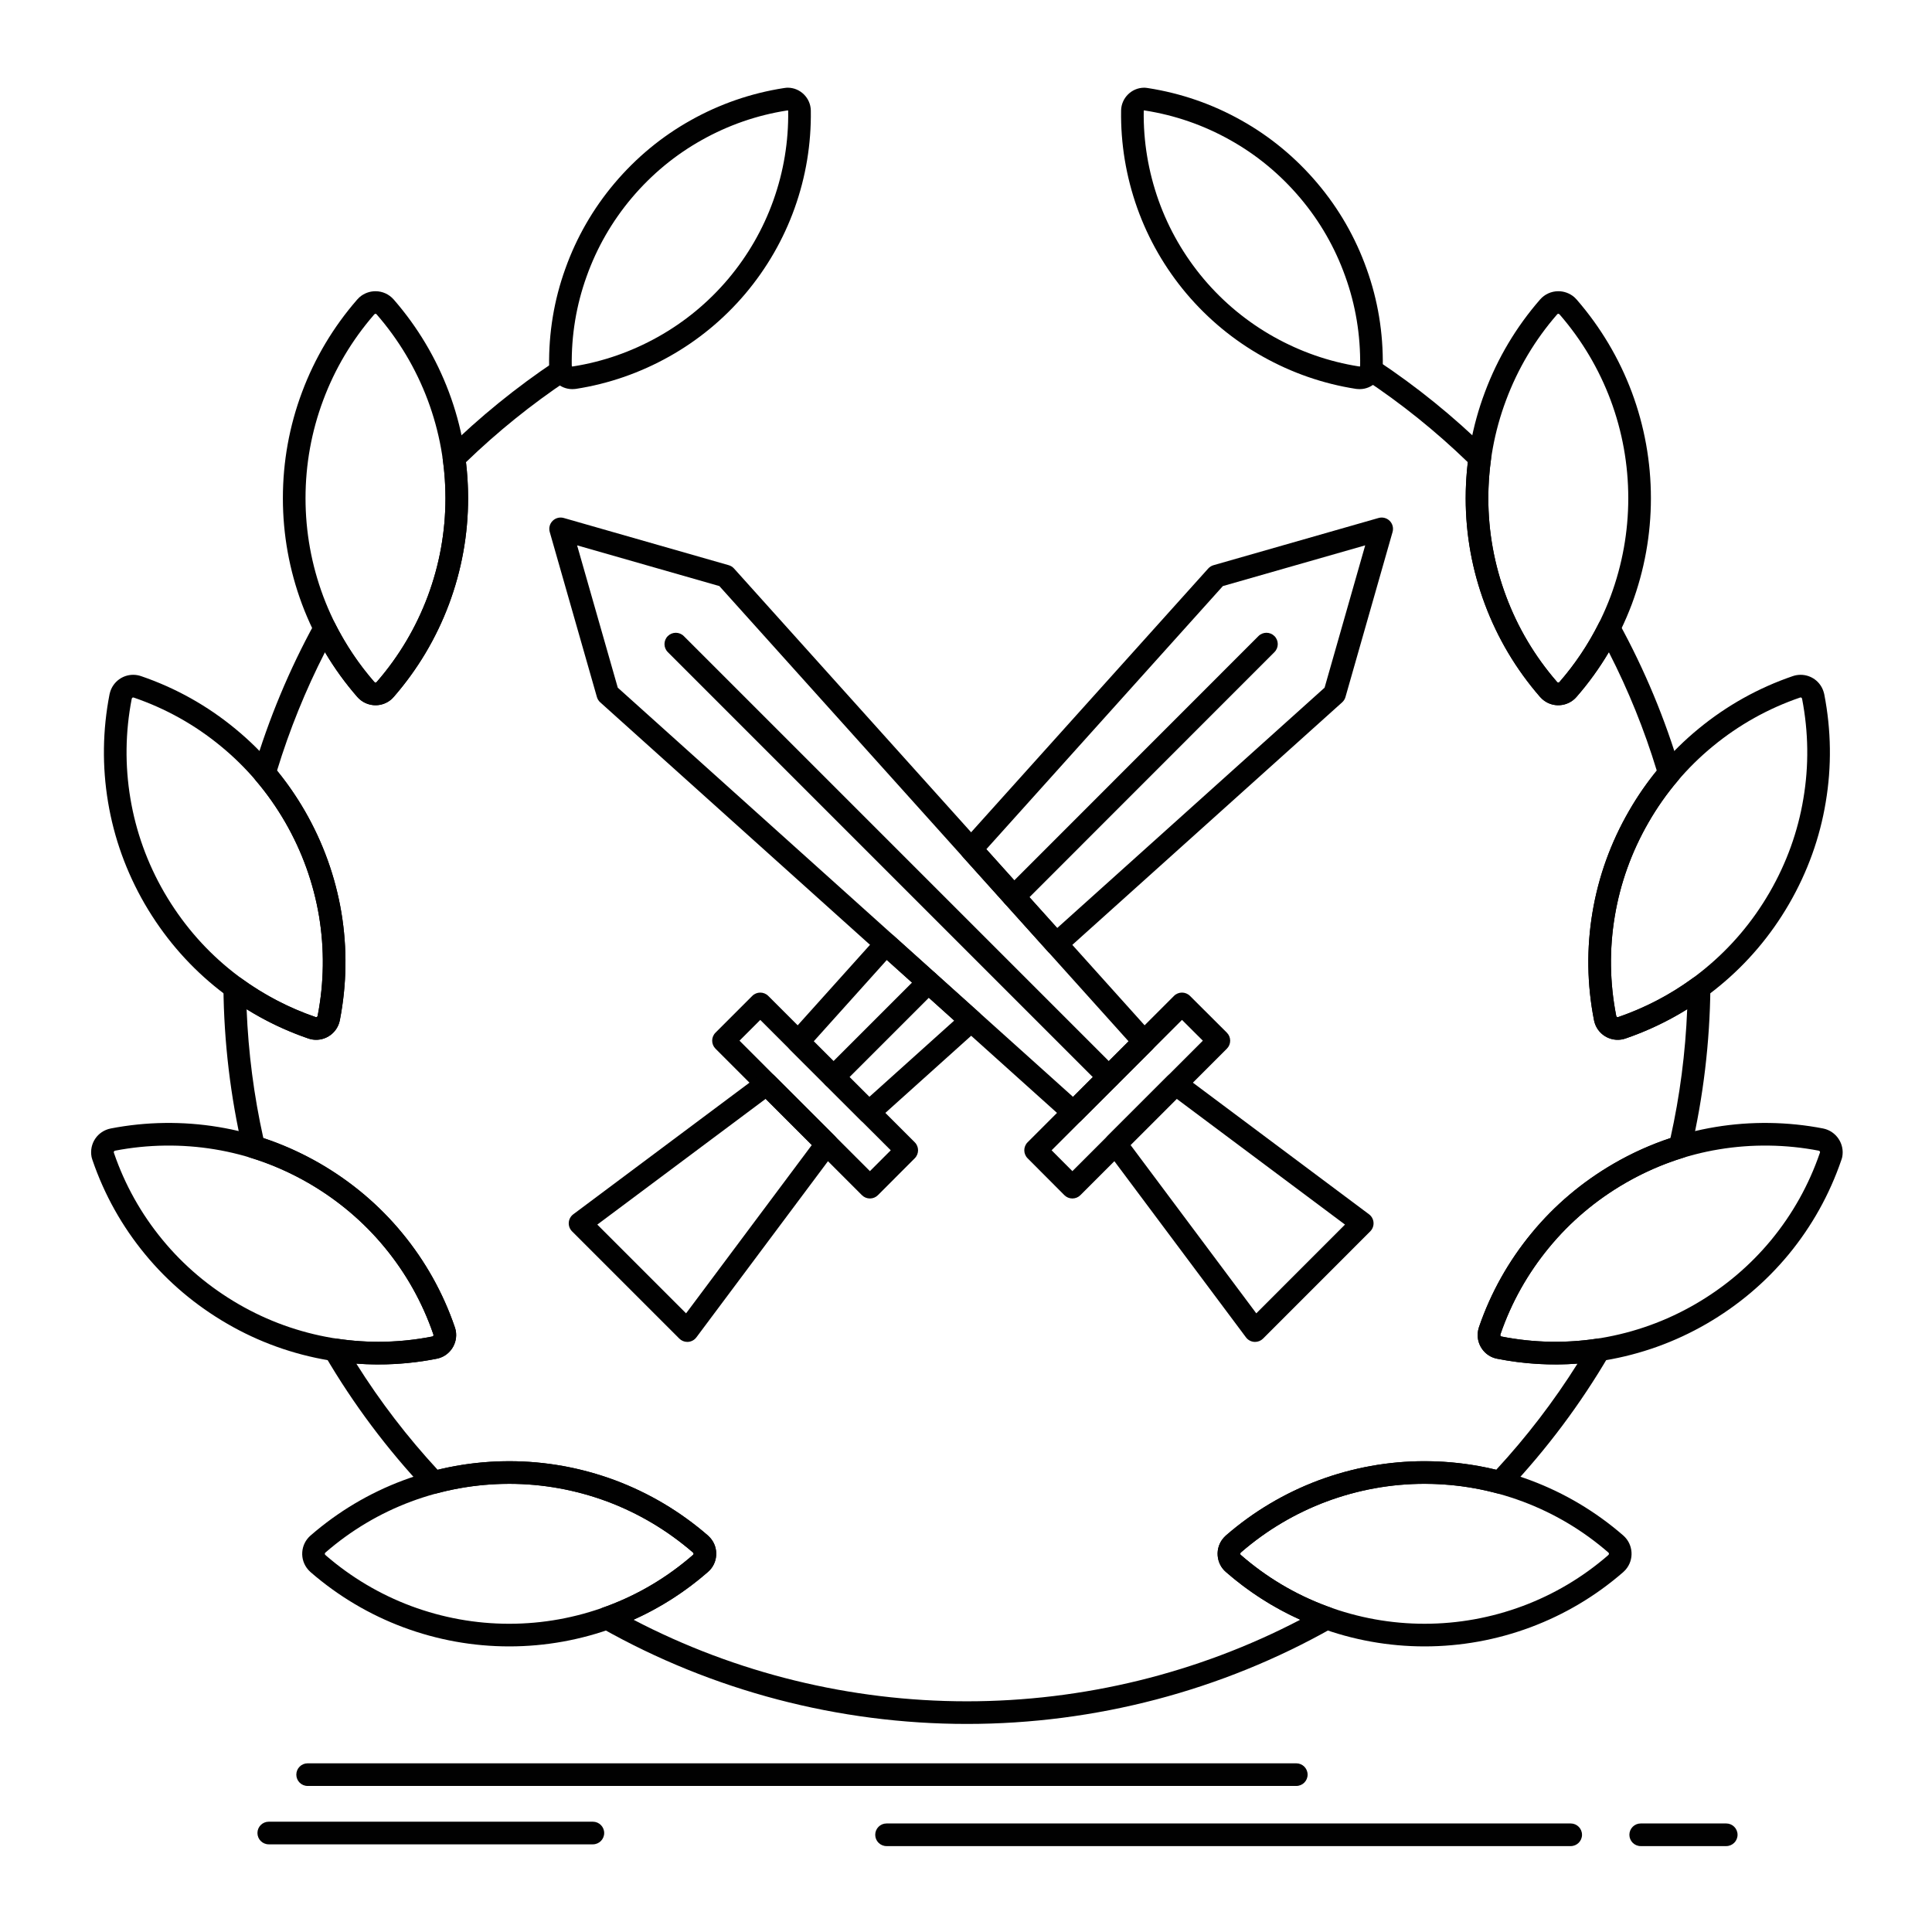 <?xml version="1.0" encoding="iso-8859-1"?>
<!-- Generator: Adobe Illustrator 16.0.0, SVG Export Plug-In . SVG Version: 6.00 Build 0)  -->
<!DOCTYPE svg PUBLIC "-//W3C//DTD SVG 1.1//EN" "http://www.w3.org/Graphics/SVG/1.1/DTD/svg11.dtd">
<svg version="1.1" xmlns="http://www.w3.org/2000/svg" xmlns:xlink="http://www.w3.org/1999/xlink" x="0px" y="0px" width="512px"
	 height="512px" viewBox="0 0 512 512" style="enable-background:new 0 0 512 512;" xml:space="preserve">
<g id="_x35_61_x2C__battle_x2C__emblem_x2C__game_x2C__label_x2C__swords">
	<g>
		<g>
			<g>
				<g>
					<path style="fill:#010101;" d="M284.473,297.813c-0.717,0-1.434-0.255-2.006-0.769L159.064,186.125
						c-0.419-0.377-0.724-0.864-0.879-1.407l-12.499-43.739c-0.299-1.048-0.007-2.176,0.764-2.946
						c0.771-0.771,1.898-1.061,2.947-0.763l43.724,12.514c0.542,0.155,1.029,0.459,1.405,0.879l110.919,123.404
						c1.065,1.187,1.018,2.999-0.11,4.127l-18.74,18.74C286.01,297.518,285.242,297.813,284.473,297.813z M163.717,182.239
						l120.646,108.44l14.718-14.718L190.639,155.315l-37.7-10.79L163.717,182.239z"/>
				</g>
				<g>
					<path style="fill:#010101;" d="M284.193,317.611c-0.001,0-0.002,0-0.002,0c-0.797-0.001-1.561-0.318-2.123-0.882l-9.744-9.775
						c-1.168-1.173-1.167-3.069,0.004-4.239l38.789-38.788c1.171-1.172,3.066-1.172,4.239-0.004l9.774,9.743
						c0.563,0.563,0.881,1.326,0.882,2.123c0.001,0.796-0.315,1.56-0.879,2.123l-38.819,38.82
						C285.752,317.295,284.989,317.611,284.193,317.611z M278.688,304.84l5.508,5.525l34.57-34.57l-5.525-5.508L278.688,304.84z"/>
				</g>
				<g>
					<path style="fill:#010101;" d="M332.601,355.621c-0.071,0-0.144-0.003-0.215-0.008c-0.869-0.063-1.667-0.499-2.188-1.196
						l-36.952-49.466c-0.893-1.195-0.772-2.863,0.282-3.917l15.909-15.907c1.053-1.056,2.721-1.176,3.917-0.282l49.45,36.952
						c0.697,0.521,1.134,1.319,1.196,2.188s-0.255,1.721-0.87,2.337l-28.407,28.421
						C334.158,355.307,333.394,355.621,332.601,355.621z M299.606,303.44l33.323,44.608l23.507-23.52l-44.595-33.323L299.606,303.44
						z"/>
				</g>
				<g>
					<path style="fill:#010101;" d="M293.843,288.441c-0.768,0-1.535-0.293-2.121-0.879L176.974,172.813
						c-1.172-1.171-1.172-3.071,0-4.242s3.072-1.171,4.242,0L295.964,283.32c1.172,1.171,1.172,3.071,0,4.242
						C295.378,288.148,294.61,288.441,293.843,288.441z"/>
				</g>
				<g>
					<path style="fill:#010101;" d="M230.274,297.813c-0.769,0-1.537-0.294-2.121-0.878l-18.756-18.74
						c-1.128-1.127-1.177-2.94-0.111-4.127l23.27-25.902c0.532-0.592,1.277-0.949,2.072-0.991c0.789-0.045,1.574,0.232,2.166,0.765
						l22.57,20.297c0.633,0.568,0.994,1.38,0.994,2.23c0,0.852-0.361,1.662-0.994,2.231l-27.084,24.346
						C231.708,297.558,230.99,297.813,230.274,297.813z M215.65,275.961l14.732,14.72l22.488-20.214l-17.857-16.059L215.65,275.961z
						 M279.944,253.17c-0.821,0-1.64-0.335-2.232-0.994l-22.585-25.123c-1.025-1.141-1.025-2.871,0-4.011l65.062-72.379
						c0.377-0.419,0.864-0.724,1.406-0.879l43.74-12.514c1.049-0.298,2.175-0.008,2.946,0.762c0.771,0.77,1.063,1.897,0.764,2.945
						l-12.482,43.739c-0.155,0.542-0.46,1.031-0.879,1.408l-73.734,66.276C281.376,252.916,280.659,253.17,279.944,253.17z
						 M261.392,225.047l18.777,20.887l70.861-63.694l10.763-37.716l-37.719,10.791L261.392,225.047z"/>
				</g>
				<g>
					<path style="fill:#010101;" d="M230.539,317.611c-0.796,0-1.559-0.316-2.122-0.879l-38.805-38.82
						c-1.171-1.172-1.171-3.071,0-4.242l9.744-9.743c1.171-1.172,3.07-1.171,4.242-0.001l38.819,38.788
						c1.171,1.171,1.173,3.069,0.002,4.241l-9.759,9.775C232.1,317.294,231.336,317.611,230.539,317.611
						C230.54,317.611,230.54,317.611,230.539,317.611z M195.977,275.792l34.561,34.574l5.519-5.527l-34.577-34.55L195.977,275.792z"
						/>
				</g>
				<g>
					<path style="fill:#010101;" d="M182.146,355.621c-0.793,0-1.557-0.314-2.121-0.879l-28.424-28.421
						c-0.616-0.615-0.934-1.468-0.871-2.337c0.063-0.868,0.499-1.667,1.197-2.188l49.469-36.952
						c1.195-0.894,2.863-0.772,3.917,0.282l15.906,15.907c1.054,1.054,1.174,2.723,0.282,3.916l-36.951,49.466
						c-0.521,0.698-1.319,1.135-2.188,1.197C182.29,355.618,182.218,355.621,182.146,355.621z M158.295,324.529l23.522,23.52
						l33.323-44.608l-12.234-12.234L158.295,324.529z"/>
				</g>
				<g>
					<path style="fill:#010101;" d="M220.889,288.441c-0.768,0-1.536-0.293-2.121-0.879c-0.586-0.586-0.879-1.354-0.879-2.121
						s0.293-1.535,0.879-2.121l25.152-25.152c1.171-1.172,3.071-1.172,4.242,0c0.586,0.586,0.879,1.354,0.879,2.121
						s-0.293,1.535-0.879,2.121l-25.152,25.152C222.424,288.148,221.656,288.441,220.889,288.441z M268.689,240.656
						c-0.768,0-1.535-0.292-2.121-0.878c-1.172-1.171-1.172-3.071-0.001-4.243l66.932-66.964c1.172-1.173,3.071-1.172,4.243-0.001
						c1.172,1.171,1.172,3.071,0.001,4.243l-66.932,66.964C270.226,240.363,269.457,240.656,268.689,240.656z"/>
				</g>
				<g>
					<path style="fill:#010101;" d="M134.95,436.313c-9.594,0-19.047-1.707-28.098-5.075c-8.976-3.359-17.212-8.255-24.485-14.553
						c-0.056-0.048-0.11-0.099-0.163-0.151l-0.403-0.405c-0.047-0.047-0.093-0.097-0.136-0.146
						c-1.128-1.296-1.684-2.949-1.564-4.657c0.12-1.71,0.901-3.273,2.202-4.402c7.296-6.338,15.554-11.256,24.545-14.617
						c9.056-3.369,18.51-5.076,28.103-5.076c9.593,0,19.047,1.707,28.1,5.074c8.966,3.364,17.2,8.259,24.48,14.551
						c0.055,0.047,0.108,0.097,0.159,0.148l0.406,0.406c0.046,0.046,0.091,0.094,0.134,0.143c1.135,1.293,1.689,2.955,1.563,4.681
						c-0.126,1.717-0.914,3.271-2.218,4.378c-7.25,6.332-15.517,11.263-24.537,14.627C154,434.605,144.551,436.313,134.95,436.313z
						 M86.378,412.222c6.711,5.795,14.305,10.302,22.572,13.396c8.373,3.115,17.123,4.696,26,4.696
						c8.883,0,17.627-1.581,25.99-4.698c8.339-3.109,15.983-7.669,22.719-13.552c0.119-0.102,0.144-0.201,0.148-0.271
						c0.004-0.055,0-0.154-0.06-0.245l-0.224-0.224c-6.722-5.793-14.316-10.301-22.575-13.399c-8.373-3.114-17.124-4.694-26-4.694
						s-17.626,1.58-26.006,4.697c-8.313,3.108-15.955,7.659-22.708,13.525c-0.092,0.08-0.143,0.178-0.151,0.291
						c-0.006,0.093,0.018,0.179,0.071,0.257L86.378,412.222z"/>
				</g>
				<g>
					<path style="fill:#010101;" d="M83.774,275.557C83.774,275.557,83.774,275.557,83.774,275.557
						c-0.716,0-1.423-0.121-2.101-0.358c-9.091-3.111-17.486-7.802-24.931-13.934c-7.318-6.025-13.488-13.303-18.337-21.632
						l-0.073-0.122c-4.868-8.431-8.121-17.473-9.695-26.919c-1.586-9.488-1.455-19.107,0.389-28.587
						c0.016-0.082,0.035-0.163,0.058-0.243l0.123-0.436c0.014-0.048,0.028-0.095,0.044-0.142c0.876-2.603,3.306-4.352,6.046-4.352
						c0.721,0,1.433,0.122,2.117,0.361c9.102,3.111,17.499,7.801,24.935,13.934c7.394,6.069,13.603,13.404,18.449,21.799
						c4.823,8.379,8.075,17.419,9.668,26.871c1.575,9.477,1.44,19.083-0.401,28.558c-0.013,0.068-0.029,0.136-0.046,0.202
						l-0.125,0.468c-0.018,0.066-0.038,0.132-0.06,0.196C88.945,273.814,86.511,275.557,83.774,275.557z M34.892,185.271
						c-1.684,8.734-1.798,17.594-0.337,26.333c1.456,8.736,4.466,17.101,8.948,24.864l0.068,0.113
						c4.51,7.746,10.218,14.482,16.986,20.054c6.888,5.672,14.653,10.01,23.082,12.896c0.06,0.021,0.098,0.027,0.137,0.027l0,0
						c0.129,0,0.286-0.078,0.361-0.229l0.059-0.218c1.686-8.738,1.805-17.593,0.354-26.322c-1.473-8.741-4.484-17.108-8.948-24.865
						c-4.482-7.764-10.224-14.548-17.063-20.162c-6.882-5.675-14.647-10.013-23.085-12.897c-0.067-0.023-0.11-0.031-0.154-0.031
						c-0.116,0-0.271,0.061-0.345,0.229L34.892,185.271z"/>
				</g>
				<g>
					<path style="fill:#010101;" d="M100.286,361.585c0,0-0.001,0-0.001,0c-4.393,0-8.82-0.365-13.16-1.084
						c-9.531-1.608-18.567-4.862-26.867-9.673c-8.41-4.865-15.749-11.067-21.81-18.434c-6.113-7.412-10.798-15.792-13.924-24.904
						l-0.182-0.581c-0.035-0.114-0.064-0.23-0.085-0.349c-0.642-3.502,1.583-6.795,5.065-7.498
						c9.392-1.827,19.163-1.955,28.588-0.392c9.436,1.556,18.481,4.81,26.881,9.67c8.405,4.871,15.738,11.072,21.797,18.435
						c6.125,7.43,10.809,15.799,13.922,24.872c0.015,0.042,0.028,0.084,0.041,0.127l0.156,0.531
						c0.029,0.098,0.053,0.196,0.071,0.296c0.316,1.698-0.047,3.415-1.024,4.835c-0.965,1.403-2.419,2.345-4.093,2.651
						C110.655,361.079,105.468,361.585,100.286,361.585z M30.149,305.378l0.078,0.249c2.863,8.345,7.197,16.096,12.852,22.952
						c5.606,6.813,12.396,12.551,20.186,17.057c7.678,4.45,16.039,7.46,24.85,8.947c4.008,0.664,8.106,1.002,12.17,1.002
						c0,0,0.001,0,0.001,0c4.792,0,9.587-0.468,14.252-1.392c0.078-0.015,0.188-0.034,0.273-0.158
						c0.031-0.046,0.077-0.133,0.077-0.25l-0.074-0.253c-2.879-8.366-7.205-16.085-12.857-22.942
						c-5.604-6.809-12.391-12.547-20.173-17.057c-7.77-4.495-16.132-7.504-24.854-8.942c-8.729-1.448-17.787-1.325-26.443,0.357
						C30.288,304.988,30.151,305.163,30.149,305.378z"/>
				</g>
				<g>
					<path style="fill:#010101;" d="M377.523,436.313c-9.584,0-19.033-1.707-28.083-5.075c-9.026-3.366-17.293-8.297-24.572-14.655
						c-1.272-1.091-2.052-2.646-2.174-4.359c-0.122-1.723,0.434-3.382,1.565-4.672c0.042-0.048,0.086-0.095,0.131-0.141l0.405-0.406
						c0.052-0.051,0.105-0.101,0.16-0.148c7.268-6.294,15.504-11.189,24.479-14.551c9.058-3.369,18.506-5.076,28.089-5.076
						c9.608,0,19.063,1.707,28.102,5.074c9.011,3.37,17.273,8.288,24.563,14.619c2.663,2.34,2.937,6.398,0.623,9.059
						c-0.045,0.052-0.092,0.102-0.14,0.15l-0.404,0.405c-0.051,0.051-0.104,0.1-0.157,0.146
						c-7.254,6.297-15.491,11.193-24.482,14.554C396.588,434.605,387.133,436.313,377.523,436.313z M328.741,411.546
						c-0.062,0.093-0.065,0.195-0.062,0.252c0.005,0.072,0.029,0.175,0.114,0.248c6.754,5.898,14.397,10.458,22.741,13.57
						c8.376,3.116,17.121,4.697,25.988,4.697c8.892,0,17.642-1.581,26.006-4.698c8.282-3.095,15.874-7.601,22.566-13.393
						l0.221-0.222c0.119-0.177,0.09-0.413-0.077-0.56c-6.732-5.849-14.378-10.4-22.713-13.517
						c-8.362-3.115-17.111-4.695-26.003-4.695c-8.866,0-17.611,1.58-25.991,4.697c-8.266,3.096-15.859,7.603-22.566,13.395
						L328.741,411.546z"/>
				</g>
				<g>
					<path style="fill:#010101;" d="M428.714,275.557c-2.758,0-5.195-1.751-6.063-4.358c-0.021-0.061-0.039-0.123-0.056-0.186
						l-0.123-0.468c-0.016-0.061-0.03-0.122-0.042-0.185c-1.86-9.469-1.996-19.078-0.406-28.562
						c1.575-9.447,4.829-18.489,9.67-26.873c4.826-8.387,11.031-15.724,18.439-21.803c7.443-6.127,15.838-10.816,24.948-13.937
						c0.663-0.232,1.376-0.354,2.098-0.354c2.763,0,5.195,1.758,6.053,4.374c0.012,0.035,0.022,0.071,0.033,0.107l0.125,0.436
						c0.024,0.084,0.044,0.169,0.062,0.255c1.852,9.53,1.98,19.15,0.385,28.594c-1.55,9.401-4.804,18.445-9.668,26.869l-0.111,0.188
						c-4.805,8.278-10.975,15.558-18.323,21.61c-7.414,6.118-15.805,10.809-24.938,13.94
						C430.139,275.436,429.431,275.557,428.714,275.557z M428.359,269.344c0.092,0.183,0.31,0.25,0.471,0.192
						c8.468-2.903,16.229-7.241,23.087-12.901c6.798-5.599,12.506-12.333,16.966-20.018l0.108-0.182
						c4.482-7.764,7.492-16.127,8.927-24.826c1.471-8.7,1.357-17.555-0.332-26.333l-0.065-0.228
						c-0.087-0.21-0.314-0.217-0.342-0.217c-0.045,0-0.088,0.008-0.134,0.023c-8.447,2.893-16.213,7.231-23.103,12.902
						c-6.85,5.621-12.585,12.404-17.051,20.165c-4.482,7.763-7.493,16.128-8.95,24.866c-1.466,8.741-1.346,17.595,0.357,26.324
						L428.359,269.344z"/>
				</g>
				<g>
					<path style="fill:#010101;" d="M412.191,361.585c-5.185,0-10.372-0.506-15.42-1.505c-1.641-0.303-3.097-1.253-4.061-2.668
						c-0.971-1.426-1.324-3.142-0.995-4.833c0.013-0.065,0.027-0.13,0.044-0.194l0.141-0.531c0.019-0.069,0.039-0.138,0.063-0.206
						c3.105-9.05,7.795-17.419,13.939-24.874c6.073-7.377,13.407-13.579,21.797-18.433c8.401-4.86,17.446-8.114,26.884-9.67
						c9.419-1.564,19.192-1.431,28.563,0.387c3.464,0.699,5.729,4.072,5.07,7.523c-0.022,0.114-0.051,0.228-0.085,0.338
						l-0.156,0.497c-3.146,9.175-7.825,17.554-13.932,24.978c-6.093,7.385-13.431,13.586-21.813,18.436
						c-8.32,4.814-17.355,8.067-26.856,9.67C421.017,361.221,416.585,361.585,412.191,361.585z M397.599,353.776
						c-0.009,0.119,0.039,0.211,0.071,0.257c0.057,0.085,0.134,0.136,0.229,0.153c8.69,1.721,17.717,1.846,26.485,0.395
						c8.783-1.481,17.144-4.491,24.842-8.945c7.762-4.49,14.553-10.229,20.186-17.057c5.646-6.865,9.976-14.616,12.863-23.036
						l0.057-0.18c-0.001-0.207-0.137-0.377-0.351-0.42c-8.63-1.674-17.695-1.801-26.418-0.353
						c-8.724,1.438-17.086,4.446-24.859,8.943c-7.767,4.494-14.553,10.231-20.169,17.055c-5.664,6.871-9.99,14.577-12.861,22.905
						L397.599,353.776z"/>
				</g>
				<g>
					<path style="fill:#010101;" d="M99.527,186.893L99.527,186.893c-1.858,0-3.626-0.808-4.851-2.215
						c-6.319-7.252-11.243-15.511-14.633-24.542c-3.37-9.032-5.077-18.487-5.077-28.108c0-9.653,1.708-19.109,5.076-28.104
						c3.35-8.972,8.252-17.21,14.569-24.482c0.036-0.041,0.072-0.081,0.11-0.12l0.391-0.403c0.064-0.066,0.131-0.13,0.202-0.19
						c1.166-1,2.654-1.552,4.19-1.552c1.854,0,3.617,0.803,4.834,2.202c6.319,7.254,11.243,15.512,14.634,24.543
						c3.37,8.997,5.078,18.452,5.078,28.106c0,9.622-1.708,19.077-5.076,28.103c-3.376,9.004-8.278,17.241-14.571,24.486
						l-0.434,0.471c-0.075,0.081-0.154,0.158-0.237,0.23C102.564,186.333,101.07,186.893,99.527,186.893z M99.089,83.436
						C93.27,90.15,88.753,97.75,85.663,106.025c-3.117,8.323-4.696,17.07-4.696,26.002c0,8.903,1.58,17.652,4.696,26.005
						c3.136,8.353,7.691,15.994,13.539,22.706c0.202,0.232,0.386,0.18,0.523,0.102l0.209-0.226
						c5.762-6.637,10.298-14.258,13.421-22.586c3.115-8.348,4.696-17.097,4.696-26c0-8.933-1.58-17.681-4.696-26
						c-3.137-8.356-7.693-15.998-13.541-22.709c-0.121-0.14-0.278-0.233-0.533-0.08L99.089,83.436z"/>
				</g>
				<g>
					<path style="fill:#010101;" d="M412.955,186.893c-1.55,0-3.045-0.563-4.21-1.586c-0.063-0.056-0.125-0.114-0.184-0.175
						l-0.389-0.404c-0.034-0.036-0.068-0.074-0.102-0.112c-6.302-7.253-11.198-15.492-14.555-24.486
						c-3.379-9.012-5.093-18.468-5.093-28.103c0-9.667,1.715-19.124,5.096-28.108c3.368-9.017,8.287-17.276,14.616-24.542
						c1.216-1.398,2.979-2.201,4.836-2.201c1.531,0,3.02,0.547,4.191,1.541c0.075,0.064,0.148,0.132,0.217,0.204l0.39,0.403
						c0.038,0.039,0.075,0.079,0.11,0.12c6.303,7.275,11.203,15.511,14.565,24.479c3.361,9.017,5.064,18.471,5.064,28.105
						c0,9.602-1.703,19.055-5.061,28.098c-3.427,9.086-8.355,17.344-14.654,24.557C416.592,186.081,414.822,186.893,412.955,186.893
						z M412.757,180.837c0.128,0.081,0.319,0.13,0.504-0.085c5.841-6.688,10.401-14.33,13.569-22.73
						c3.104-8.358,4.68-17.109,4.68-25.995c0-8.916-1.576-17.665-4.685-26.004c-3.1-8.268-7.618-15.87-13.428-22.59l-0.183-0.189
						c-0.269-0.163-0.432-0.068-0.554,0.072c-5.855,6.722-10.405,14.362-13.523,22.709c-3.129,8.314-4.714,17.06-4.714,26.002
						c0,8.913,1.586,17.661,4.712,26c3.098,8.3,7.61,15.901,13.416,22.597L412.757,180.837z"/>
				</g>
				<g>
					<path style="fill:#010101;" d="M360.35,103.12c-0.018,0-0.094,0-0.112-0.001c-0.042-0.001-0.085-0.002-0.128-0.005
						l-0.513-0.031c-0.093-0.006-0.186-0.016-0.278-0.03c-8.646-1.344-16.956-4.226-24.696-8.566
						c-7.678-4.305-14.465-9.907-20.172-16.649c-5.713-6.778-10.106-14.41-13.064-22.688c-2.975-8.372-4.416-17.073-4.285-25.867
						c0.062-3.334,2.808-6.038,6.122-6.038c0.017,0,0.088,0,0.105,0.001c0.105,0.002,0.212,0.009,0.316,0.022l0.513,0.063
						c8.806,1.368,17.11,4.24,24.777,8.548c7.646,4.271,14.44,9.884,20.186,16.681c5.691,6.724,10.083,14.359,13.05,22.69
						c2.973,8.25,4.414,16.955,4.281,25.864C366.395,100.428,363.657,103.12,360.35,103.12z M360.349,99.187l0.001,0.933v-0.952
						L360.349,99.187z M360.104,97.102l0.266,0.016c0.056-0.008,0.082-0.055,0.082-0.101c0.123-8.177-1.199-16.167-3.93-23.744
						c-2.728-7.659-6.758-14.666-11.982-20.839c-5.279-6.245-11.516-11.399-18.537-15.321c-7.046-3.959-14.672-6.597-22.674-7.841
						l-0.148-0.018c-0.04,0.018-0.078,0.06-0.08,0.128c-0.12,8.066,1.205,16.061,3.938,23.752
						c2.714,7.597,6.751,14.607,11.996,20.831c5.238,6.189,11.472,11.334,18.522,15.288
						C344.63,93.219,352.215,95.859,360.104,97.102z"/>
				</g>
				<g>
					<path style="fill:#010101;" d="M151.641,103.12c-3.313,0-6.057-2.69-6.117-5.997c-0.134-8.918,1.309-17.624,4.287-25.885
						c2.951-8.289,7.341-15.923,13.045-22.678c5.747-6.798,12.541-12.412,20.193-16.686c7.659-4.304,15.964-7.176,24.675-8.532
						l0.61-0.077c0.105-0.013,0.21-0.02,0.315-0.022c0.017,0,0.088-0.001,0.105-0.001c3.313,0,6.059,2.704,6.121,6.027
						c0.132,8.849-1.31,17.551-4.285,25.877c-2.957,8.277-7.351,15.909-13.061,22.684c-5.713,6.749-12.5,12.35-20.175,16.654
						c-7.741,4.34-16.05,7.223-24.697,8.566c-0.091,0.014-0.182,0.024-0.273,0.03l-0.498,0.031
						c-0.044,0.003-0.089,0.004-0.134,0.005C151.735,103.119,151.659,103.12,151.641,103.12z M151.641,99.195v0.924l0.001-0.907
						L151.641,99.195z M208.8,29.254l-0.248,0.031c-7.906,1.232-15.532,3.869-22.571,7.824c-7.028,3.925-13.264,9.079-18.543,15.323
						c-5.236,6.202-9.267,13.21-11.979,20.83c-2.735,7.589-4.059,15.58-3.936,23.761c0.001,0.038,0.037,0.086,0.098,0.095
						l0.25-0.016c7.889-1.243,15.475-3.883,22.55-7.85c7.049-3.953,13.282-9.098,18.526-15.292
						c5.242-6.22,9.278-13.23,11.994-20.831c2.733-7.648,4.057-15.642,3.936-23.758C208.875,29.312,208.839,29.272,208.8,29.254z"/>
				</g>
				<g>
					<path style="fill:#010101;" d="M256.236,456.861c-33.974,0-67.469-8.79-96.862-25.419c-1.022-0.579-1.613-1.7-1.512-2.871
						c0.102-1.17,0.877-2.173,1.983-2.566l1.137-0.404c8.297-3.095,15.94-7.654,22.677-13.537c0.119-0.102,0.144-0.201,0.148-0.271
						c0.004-0.055,0-0.154-0.06-0.245l-0.224-0.224c-6.722-5.793-14.316-10.301-22.575-13.399c-8.388-3.113-17.139-4.694-26-4.694
						c-6.514,0-12.965,0.846-19.176,2.513c-1.066,0.288-2.203-0.035-2.96-0.84c-10.213-10.831-19.2-22.84-26.713-35.691
						c-0.584-0.999-0.542-2.245,0.11-3.202c0.651-0.956,1.797-1.452,2.939-1.276c8.448,1.309,16.99,1.128,25.388-0.538
						c0.079-0.016,0.189-0.035,0.274-0.159c0.031-0.046,0.077-0.133,0.077-0.251l-0.074-0.251
						c-2.879-8.367-7.205-16.086-12.857-22.943c-5.604-6.809-12.391-12.547-20.173-17.057c-4.924-2.839-10.115-5.104-15.423-6.731
						c-1.023-0.313-1.802-1.148-2.043-2.191c-3.248-14.018-4.965-28.438-5.105-42.86c-0.011-1.133,0.618-2.176,1.625-2.695
						c1.007-0.52,2.221-0.427,3.138,0.238c6.036,4.38,12.652,7.824,19.667,10.237c0.11,0.039,0.209,0.034,0.305-0.014
						c0.06-0.029,0.138-0.085,0.188-0.188l0.059-0.22c1.686-8.738,1.805-17.593,0.354-26.322c-1.473-8.74-4.484-17.108-8.948-24.865
						c-2.325-4.019-4.951-7.742-7.802-11.062c-0.664-0.773-0.89-1.83-0.601-2.807c4.009-13.527,9.476-26.641,16.249-38.976
						c0.537-0.977,1.602-1.562,2.681-1.556c1.113,0.019,2.124,0.653,2.626,1.646c2.87,5.676,6.385,10.914,10.448,15.568
						c0.104,0.121,0.219,0.151,0.298,0.156c0.077,0.007,0.154-0.012,0.219-0.054l0.206-0.213
						c5.799-6.69,10.318-14.292,13.432-22.597c3.115-8.348,4.696-17.097,4.696-26c0-3.425-0.236-6.868-0.703-10.232
						c-0.13-0.94,0.192-1.887,0.87-2.552c8.858-8.701,18.579-16.604,28.891-23.488c1.377-0.921,3.24-0.549,4.161,0.83
						c0.92,1.378,0.549,3.241-0.83,4.161c-9.588,6.401-18.649,13.711-26.953,21.741c0.375,3.151,0.565,6.354,0.565,9.542
						c0,9.622-1.708,19.077-5.076,28.103c-3.376,9.004-8.278,17.241-14.571,24.486c-0.033,0.038-0.067,0.075-0.103,0.112
						l-0.389,0.404c-0.058,0.061-0.119,0.119-0.183,0.175c-1.284,1.128-2.932,1.693-4.634,1.572
						c-1.716-0.115-3.285-0.896-4.419-2.201c-3.176-3.638-6.042-7.604-8.556-11.84c-5.141,10.043-9.405,20.571-12.708,31.381
						c2.682,3.269,5.161,6.863,7.383,10.704c4.825,8.382,8.077,17.421,9.669,26.873c1.575,9.477,1.44,19.083-0.401,28.558
						c-0.013,0.068-0.029,0.136-0.046,0.202l-0.125,0.468c-0.018,0.066-0.038,0.132-0.06,0.196c-0.557,1.628-1.713,2.938-3.258,3.69
						c-1.539,0.749-3.277,0.853-4.894,0.29c-5.712-1.966-11.184-4.566-16.327-7.758c0.456,11.494,1.941,22.95,4.432,34.153
						c5.157,1.708,10.196,3.973,15,6.741c8.409,4.874,15.742,11.075,21.802,18.438c6.125,7.43,10.809,15.799,13.922,24.872
						c0.015,0.042,0.028,0.085,0.041,0.127l0.156,0.531c0.029,0.098,0.053,0.196,0.071,0.296c0.317,1.698-0.047,3.415-1.024,4.835
						c-0.965,1.403-2.419,2.345-4.093,2.651c-7.004,1.39-14.128,1.821-21.234,1.286c6.29,10.012,13.518,19.447,21.547,28.123
						c6.174-1.505,12.548-2.268,18.976-2.268c9.576,0,19.03,1.707,28.098,5.073c8.968,3.365,17.202,8.26,24.482,14.552
						c0.055,0.047,0.108,0.097,0.159,0.148l0.406,0.406c0.046,0.046,0.091,0.094,0.134,0.143c1.135,1.293,1.689,2.955,1.563,4.681
						c-0.126,1.717-0.914,3.271-2.218,4.378c-5.93,5.179-12.539,9.42-19.684,12.634c27.123,14.159,57.53,21.617,88.346,21.617
						c30.818,0,61.226-7.457,88.35-21.619c-7.164-3.222-13.77-7.464-19.718-12.659c-1.272-1.091-2.052-2.646-2.174-4.359
						c-0.122-1.723,0.434-3.382,1.565-4.672c0.042-0.048,0.086-0.095,0.131-0.141l0.405-0.406c0.052-0.051,0.104-0.101,0.16-0.148
						c7.268-6.294,15.504-11.189,24.479-14.551c9.058-3.369,18.506-5.076,28.089-5.076c6.423,0,12.802,0.763,18.99,2.269
						c8.046-8.704,15.273-18.139,21.549-28.125c-7.12,0.537-14.255,0.104-21.293-1.294c-1.639-0.302-3.095-1.252-4.059-2.667
						c-0.971-1.426-1.324-3.142-0.995-4.833c0.013-0.065,0.027-0.13,0.044-0.194l0.141-0.531c0.019-0.069,0.039-0.138,0.063-0.206
						c3.105-9.05,7.795-17.419,13.939-24.874c6.061-7.361,13.394-13.563,21.795-18.432c4.792-2.77,9.827-5.035,14.992-6.746
						c2.488-11.144,3.977-22.599,4.44-34.149c-5.141,3.189-10.612,5.79-16.331,7.758c-1.619,0.562-3.369,0.455-4.915-0.306
						c-1.543-0.76-2.691-2.073-3.233-3.7c-0.021-0.061-0.039-0.123-0.056-0.185l-0.123-0.469c-0.016-0.061-0.03-0.122-0.042-0.185
						c-1.86-9.469-1.996-19.078-0.406-28.562c1.575-9.447,4.829-18.489,9.67-26.873c2.177-3.787,4.653-7.382,7.37-10.706
						c-3.271-10.771-7.534-21.305-12.705-31.402c-2.507,4.236-5.375,8.21-8.563,11.864c-1.114,1.295-2.685,2.081-4.408,2.197
						c-1.711,0.119-3.359-0.447-4.64-1.582c-0.044-0.04-0.087-0.081-0.129-0.123l-0.404-0.404c-0.051-0.05-0.1-0.103-0.146-0.157
						c-6.312-7.285-11.208-15.522-14.552-24.483c-3.379-9.012-5.093-18.468-5.093-28.103c0-3.181,0.189-6.383,0.564-9.542
						c-8.466-8.19-17.659-15.581-27.345-21.98c-1.383-0.913-1.763-2.774-0.85-4.157c0.914-1.381,2.775-1.763,4.156-0.849
						c10.415,6.88,20.274,14.869,29.307,23.743c0.677,0.665,0.999,1.611,0.869,2.55c-0.466,3.375-0.702,6.818-0.702,10.234
						c0,8.913,1.586,17.661,4.712,26c3.083,8.26,7.59,15.854,13.398,22.576l0.232,0.233c0.062,0.042,0.138,0.059,0.218,0.056
						c0.076-0.005,0.186-0.033,0.276-0.14c4.093-4.689,7.606-9.936,10.457-15.608c0.501-0.996,1.512-1.632,2.626-1.652
						c1.153-0.027,2.148,0.58,2.685,1.556c6.816,12.416,12.284,25.542,16.25,39.012c0.286,0.973,0.062,2.025-0.598,2.796
						c-2.894,3.387-5.515,7.11-7.789,11.066c-4.482,7.765-7.493,16.129-8.95,24.868c-1.466,8.741-1.346,17.596,0.357,26.324
						l0.062,0.233c0.044,0.09,0.116,0.142,0.173,0.169c0.098,0.049,0.2,0.055,0.306,0.019c7.024-2.417,13.642-5.861,19.676-10.24
						c0.917-0.666,2.133-0.759,3.139-0.237c1.007,0.52,1.635,1.563,1.623,2.697c-0.154,14.507-1.877,28.928-5.121,42.861
						c-0.242,1.041-1.021,1.874-2.043,2.188c-5.314,1.629-10.5,3.895-15.41,6.733c-7.776,4.507-14.563,10.245-20.168,17.054
						c-5.664,6.871-9.99,14.577-12.861,22.905l-0.074,0.282c-0.009,0.119,0.039,0.211,0.071,0.257
						c0.057,0.085,0.134,0.136,0.229,0.153c8.434,1.674,16.981,1.854,25.442,0.546c1.143-0.176,2.286,0.32,2.938,1.276
						c0.65,0.957,0.693,2.203,0.109,3.202c-7.488,12.813-16.475,24.82-26.71,35.69c-0.758,0.804-1.895,1.13-2.961,0.841
						c-6.228-1.667-12.686-2.513-19.194-2.513c-8.866,0-17.611,1.58-25.991,4.697c-8.265,3.096-15.859,7.603-22.566,13.395
						l-0.225,0.225c-0.062,0.094-0.065,0.195-0.062,0.252c0.005,0.072,0.029,0.175,0.114,0.248
						c6.754,5.898,14.397,10.458,22.741,13.57l1.093,0.389c1.106,0.394,1.882,1.397,1.983,2.567c0.101,1.17-0.49,2.292-1.512,2.87
						C323.706,448.071,290.211,456.861,256.236,456.861z"/>
				</g>
				<g>
					<path style="fill:#010101;" d="M343.529,473.297h-262c-1.657,0-3-1.343-3-3s1.343-3,3-3h262c1.657,0,3,1.343,3,3
						S345.187,473.297,343.529,473.297z"/>
				</g>
				<g>
					<path style="fill:#010101;" d="M416.25,489.236H234.944c-1.657,0-3-1.343-3-3s1.343-3,3-3H416.25c1.657,0,3,1.343,3,3
						S417.907,489.236,416.25,489.236z"/>
				</g>
				<g>
					<path style="fill:#010101;" d="M457.469,489.236h-22.664c-1.657,0-3-1.343-3-3s1.343-3,3-3h22.664c1.657,0,3,1.343,3,3
						S459.126,489.236,457.469,489.236z"/>
				</g>
				<g>
					<path style="fill:#010101;" d="M157.115,488.77H71.225c-1.657,0-3-1.343-3-3s1.343-3,3-3h85.891c1.657,0,3,1.343,3,3
						S158.772,488.77,157.115,488.77z"/>
				</g>
			</g>
		</g>
	</g>
</g>
<g id="Layer_1">
</g>
</svg>
